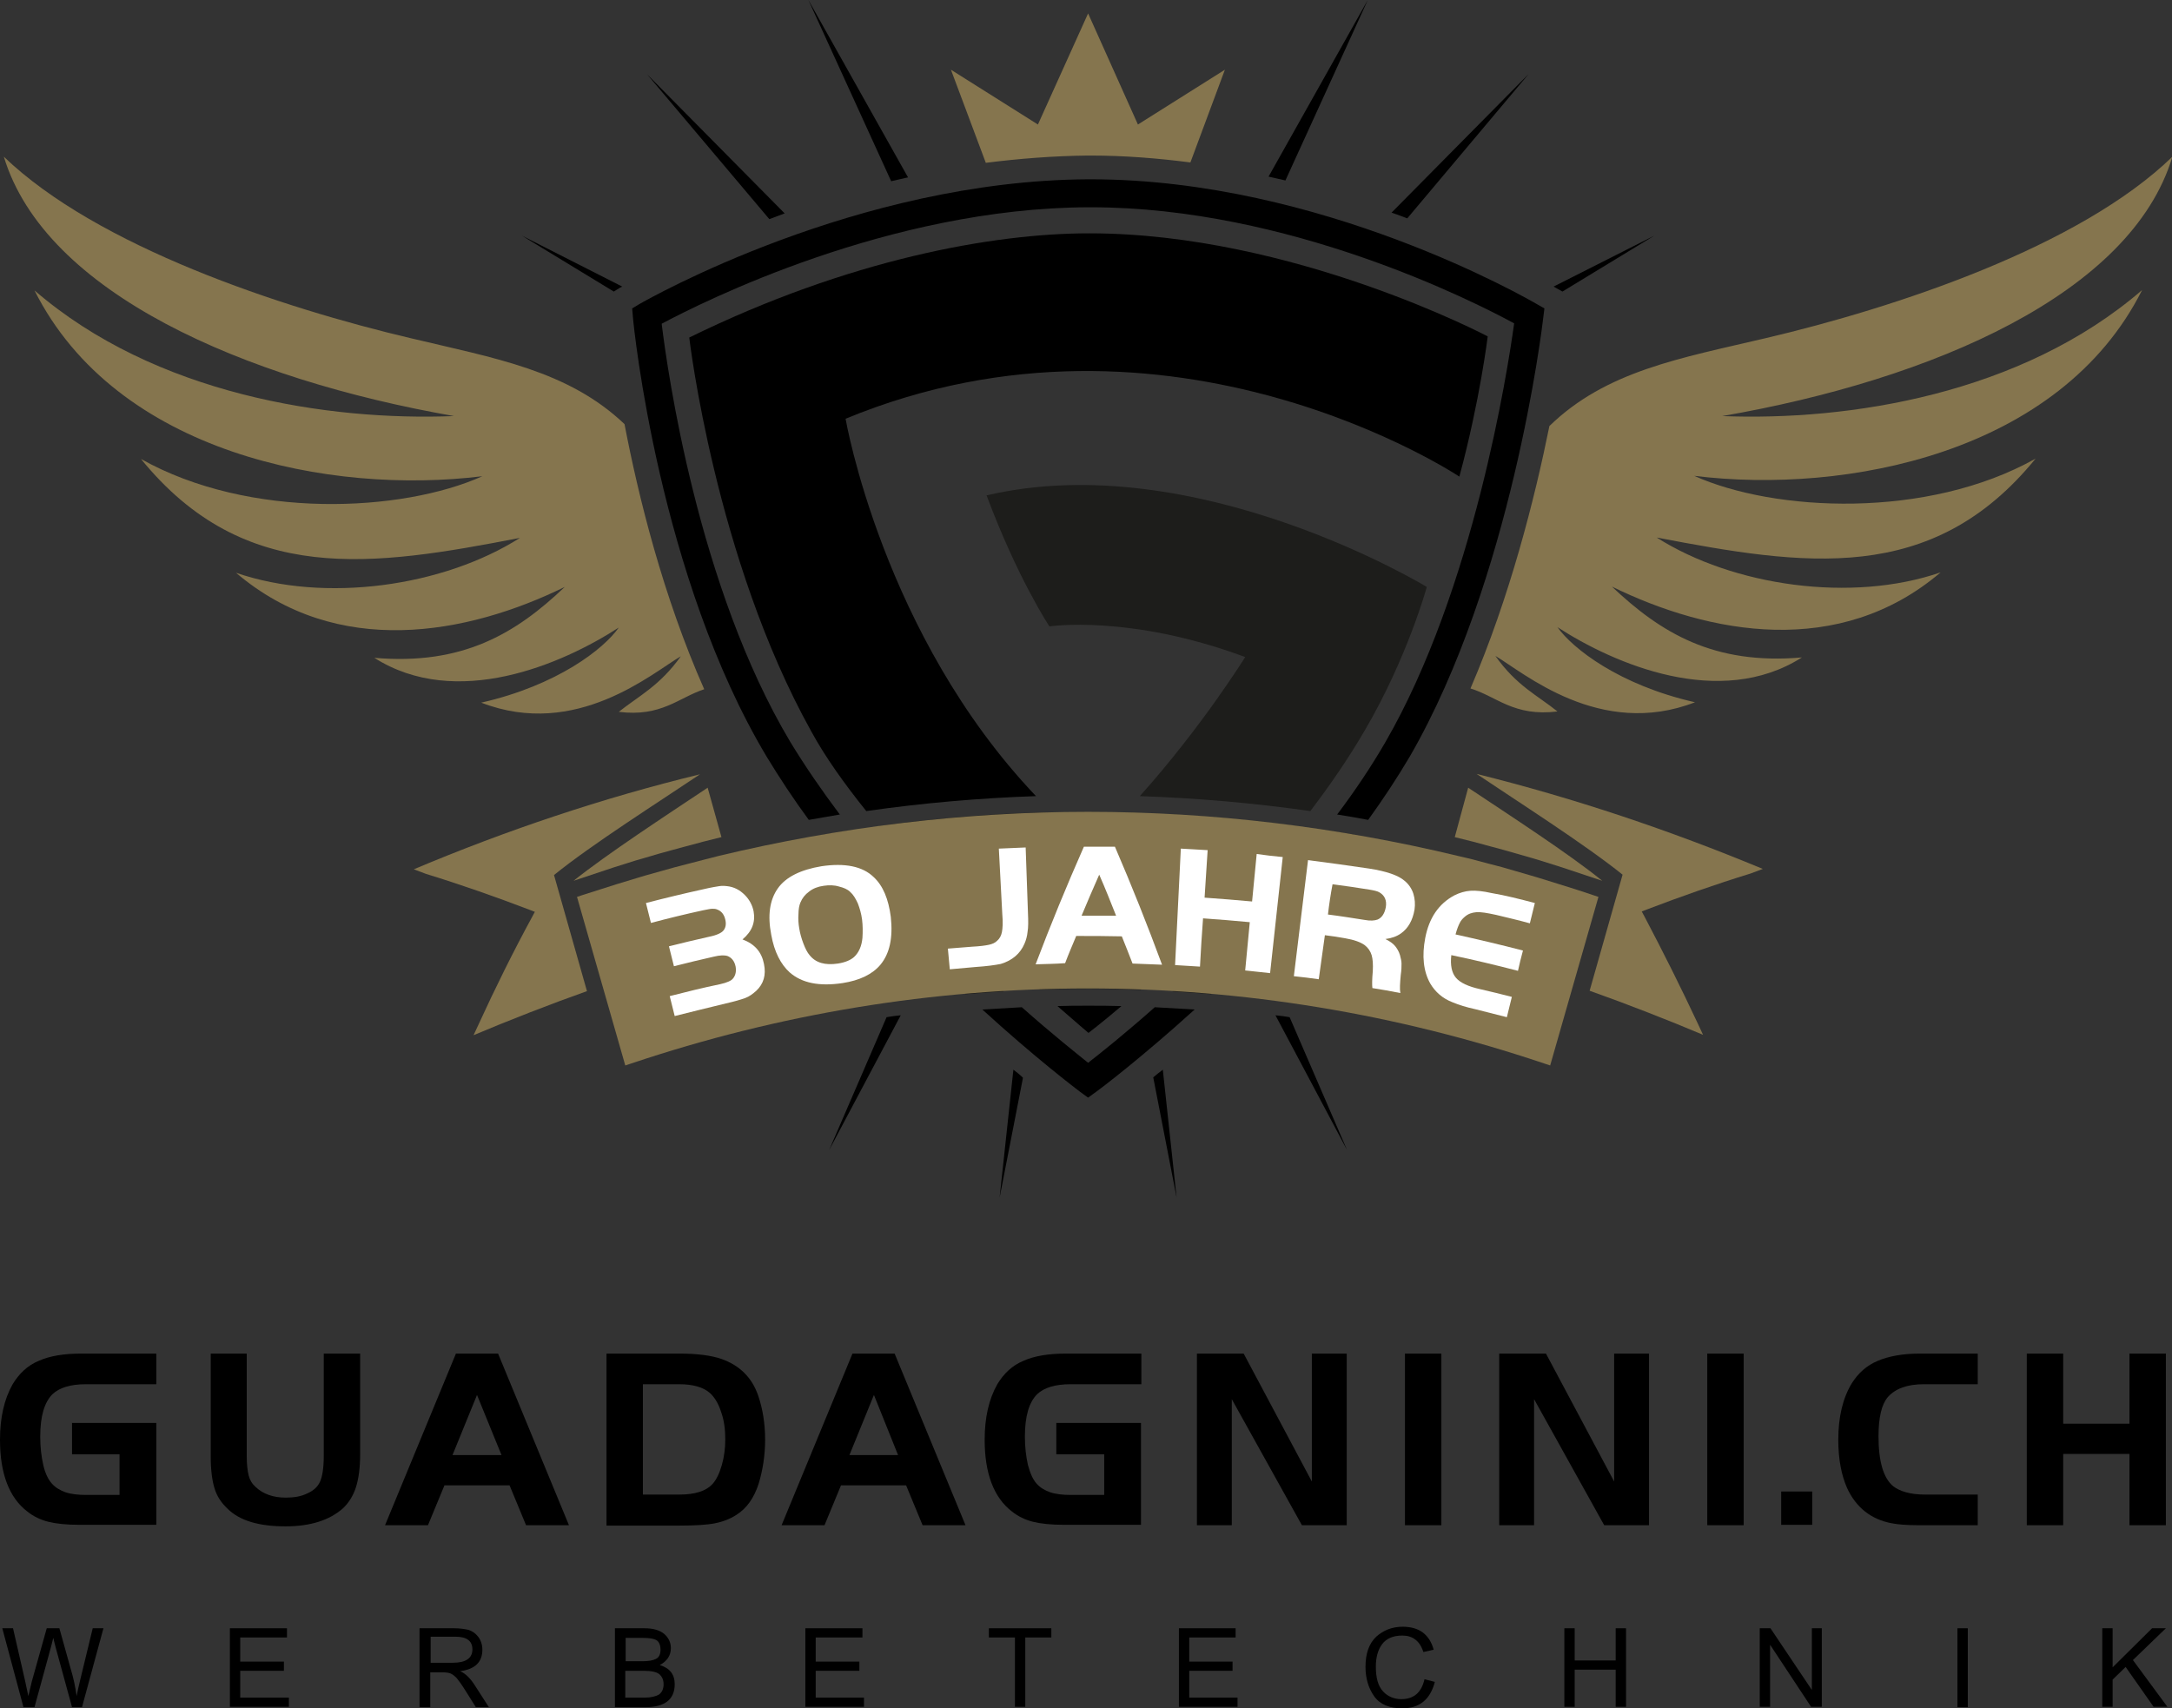<?xml version="1.0" encoding="utf-8"?>
<!-- Generator: Adobe Illustrator 27.5.0, SVG Export Plug-In . SVG Version: 6.00 Build 0)  -->
<svg version="1.1" id="Ebene_1" xmlns="http://www.w3.org/2000/svg" xmlns:xlink="http://www.w3.org/1999/xlink" x="0px" y="0px"
	 viewBox="0 0 566.9 445.9" style="enable-background:new 0 0 566.9 445.9;" xml:space="preserve">
<rect x="0" y="0" width="566.9" height="445.9" fill="#333333" stroke="none"/>
<style type="text/css">
	.st0{fill:#85754E;}
	.st1{fill:#1D1D1B;}
	.st2{fill:#FFFFFF;}
</style>
<g>
	<path d="M18.8,371.4h22v26.6h-20c-3.5,0-6.2-0.3-8.2-0.8c-2-0.5-3.9-1.4-5.5-2.7c-4.7-3.6-7.1-9.9-7.1-18.7
		c0-5.8,1.1-10.6,3.3-14.5c1.7-2.8,3.9-4.9,6.8-6.1c2.9-1.3,6.6-1.9,11.2-1.9h19.5v8H22.4c-4,0-6.9,0.9-8.7,2.6
		c-2.1,2.1-3.2,5.7-3.2,11.1c0,2.7,0.3,5.2,0.8,7.4c0.5,2.2,1.3,3.8,2.3,4.9c0.9,1,2.1,1.7,3.5,2.2c1.5,0.5,3.3,0.7,5.5,0.7h8.6
		v-10.6H18.8V371.4z"/>
	<path d="M64.4,353.3v26.8c0,2.1,0.2,3.8,0.5,5c0.3,1.2,0.9,2.2,1.8,3c1.9,1.8,4.5,2.8,7.9,2.8c2.1,0,4-0.3,5.6-1.1
		c1.6-0.7,2.7-1.7,3.3-3c0.6-1.3,1-3.5,1-6.7v-26.8H94v26.3c0,3.5-0.4,6.4-1.1,8.6s-1.9,4.1-3.4,5.5c-3.5,3.1-8.5,4.7-15,4.7
		c-6.9,0-12-1.5-15.1-4.6c-1.7-1.6-2.8-3.3-3.4-5.3c-0.6-1.9-1-4.7-1-8.2v-27H64.4z"/>
	<path d="M100.5,398.1l18.5-44.8h11l18.5,44.8h-11.2l-4.3-10.4h-17l-4.3,10.4H100.5z M124.5,364.1l-6.4,15.7h12.8L124.5,364.1z"/>
	<path d="M158.3,353.3h19c4.7,0,8.4,0.5,11,1.4c4.8,1.7,8,4.9,9.6,9.6c1.2,3.5,1.8,7.4,1.8,11.5c0,4-0.6,7.9-1.7,11.5
		c-1.2,3.7-3.1,6.4-5.8,8.1c-1.7,1.1-3.6,1.8-5.6,2.2c-2,0.4-5.1,0.6-9.3,0.6h-19V353.3z M167.8,361.3v28.8h9.5c4.1,0,7-0.9,8.7-2.8
		c1-1.1,1.8-2.8,2.4-4.9c0.6-2.1,0.9-4.3,0.9-6.7c0-2.6-0.3-5-1.1-7.2c-0.7-2.2-1.7-3.8-2.9-4.9c-1.7-1.5-4.4-2.3-8-2.3H167.8z"/>
	<path d="M204,398.1l18.5-44.8h11l18.5,44.8h-11.2l-4.3-10.4h-17l-4.3,10.4H204z M228.1,364.1l-6.4,15.7h12.7L228.1,364.1z"/>
	<path d="M275.8,371.4h22v26.6h-20c-3.5,0-6.2-0.3-8.2-0.8c-2-0.5-3.9-1.4-5.5-2.7c-4.7-3.6-7.1-9.9-7.1-18.7
		c0-5.8,1.1-10.6,3.3-14.5c1.7-2.8,3.9-4.9,6.8-6.1c2.9-1.3,6.6-1.9,11.2-1.9h19.6v8h-18.5c-4,0-6.9,0.9-8.7,2.6
		c-2.1,2.1-3.2,5.7-3.2,11.1c0,2.7,0.3,5.2,0.8,7.4c0.6,2.2,1.3,3.8,2.3,4.9c0.9,1,2.1,1.7,3.5,2.2c1.5,0.5,3.3,0.7,5.5,0.7h8.6
		v-10.6h-12.5V371.4z"/>
	<polygon points="321.5,365.2 321.5,398.1 312.4,398.1 312.4,353.3 324.6,353.3 342.4,386.7 342.4,353.3 351.5,353.3 351.5,398.1 
		339.8,398.1 	"/>
	<rect x="366.7" y="353.3" width="9.5" height="44.8"/>
	<polygon points="400.4,365.2 400.4,398.1 391.3,398.1 391.3,353.3 403.5,353.3 421.3,386.7 421.3,353.3 430.4,353.3 430.4,398.1 
		418.7,398.1 	"/>
	<rect x="445.6" y="353.3" width="9.5" height="44.8"/>
	<rect x="464.9" y="389.3" width="8.1" height="8.7"/>
	<path d="M516.2,390.1v8h-15.6c-3,0-5.3-0.2-6.8-0.5c-5.5-1-9.4-4.2-11.7-9.2c-1.5-3.4-2.3-7.6-2.3-12.6c0-6,1.2-10.9,3.5-14.7
		c1.7-2.7,3.9-4.7,6.8-5.9c2.8-1.2,6.5-1.9,11-1.9h15.1v8h-14.1c-4.2,0-7.4,1.1-9.4,3.4c-1.6,1.9-2.4,5.3-2.4,10.2
		c0,6.6,1.3,10.9,3.8,13c1.8,1.4,4.6,2.2,8.3,2.2H516.2z"/>
	<polygon points="565.3,353.3 565.3,398.1 555.8,398.1 555.8,379.5 538.5,379.5 538.5,398.1 529,398.1 529,353.3 538.5,353.3 
		538.5,371.6 555.8,371.6 555.8,353.3 	"/>
	<path d="M6.1,445.5L0.6,425h2.8l3.1,13.5c0.3,1.5,0.6,2.9,0.9,4.2l0.9-3.8l3.9-13.9h3.3l2.9,10.4c0.8,2.6,1.3,5.1,1.6,7.3
		c0.2-1,0.5-2.5,1-4.5l3.2-13.2H27l-5.6,20.6h-2.6l-4.3-15.7l-0.6-2.4c-0.2,0.8-0.4,1.7-0.6,2.4l-4.3,15.7H6.1z"/>
	<polygon points="60,445.5 60,425 74.9,425 74.9,427.4 62.7,427.4 62.7,433.7 74.1,433.7 74.1,436.1 62.7,436.1 62.7,443.1 
		75.4,443.1 75.4,445.5 	"/>
	<path d="M109.5,445.5V425h9.1c1.4,0,2.7,0.2,3.6,0.4c1,0.3,1.8,0.8,2.6,1.8c0.7,0.9,1.1,2.1,1.1,3.4c0,3.2-1.9,5.1-5.8,5.6
		c1.4,0.6,2.7,1.9,3.9,3.8l3.6,5.6h-3.4l-2.7-4.3c-1-1.6-1.8-2.7-2.3-3.3c-0.6-0.6-1.1-1-1.6-1.2c-0.5-0.2-1.2-0.3-2.1-0.3h-3.2v9.1
		H109.5z M112.3,434h5.9c3.4,0,5.1-1.2,5.1-3.5c0-2.2-1.5-3.3-4.4-3.3h-6.5V434z"/>
	<path d="M160.5,445.5V425h7.7c2.3,0,4,0.5,5.2,1.5c1.1,1,1.7,2.2,1.7,3.7c0,1.9-1,3.4-2.9,4.4c2.6,0.8,3.9,2.4,3.9,5
		c0,4-2.6,6-7.7,6H160.5z M163.2,433.6h4.5c1.6,0,2.7-0.2,3.5-0.6c0.8-0.4,1.2-1.2,1.2-2.4c0-0.9-0.2-1.7-0.7-2.2
		c-0.5-0.6-1.9-0.9-4.3-0.9h-4.1V433.6z M163.2,443.1h5.1c1.6,0,2.8-0.3,3.7-0.8c0.8-0.6,1.2-1.5,1.2-2.7c0-1.1-0.4-2-1.1-2.6
		c-0.7-0.6-2.1-0.9-4.1-0.9h-4.8V443.1z"/>
	<polygon points="210.2,445.5 210.2,425 225.1,425 225.1,427.4 212.9,427.4 212.9,433.7 224.3,433.7 224.3,436.1 212.9,436.1 
		212.9,443.1 225.5,443.1 225.5,445.5 	"/>
	<polygon points="264.9,445.5 264.9,427.4 258.1,427.4 258.1,425 274.4,425 274.4,427.4 267.6,427.4 267.6,445.5 	"/>
	<polygon points="307.7,445.5 307.7,425 322.5,425 322.5,427.4 310.4,427.4 310.4,433.7 321.7,433.7 321.7,436.1 310.4,436.1 
		310.4,443.1 323,443.1 323,445.5 	"/>
	<path d="M371.8,438.3l2.7,0.7c-1.2,4.6-4,6.9-8.5,6.9c-3.3,0-5.8-1-7.3-3.1c-1.5-2.1-2.3-4.7-2.3-7.7c0-3.5,0.9-6.1,2.8-7.9
		c1.9-1.7,4.2-2.6,6.9-2.6c4.3,0,7,2,8.1,6l-2.7,0.6c-0.9-2.9-2.8-4.3-5.5-4.3c-2.4,0-4.2,0.8-5.3,2.3c-1.1,1.5-1.6,3.5-1.6,5.8
		c0,3,0.6,5.1,1.9,6.5c1.2,1.3,2.9,2,4.7,2C369,443.5,371,441.8,371.8,438.3"/>
	<polygon points="408.3,445.5 408.3,425 411,425 411,433.4 421.7,433.4 421.7,425 424.4,425 424.4,445.5 421.7,445.5 421.7,435.8 
		411,435.8 411,445.5 	"/>
	<polygon points="459.3,445.5 459.3,425 462.1,425 472.9,441.1 472.9,425 475.5,425 475.5,445.5 472.7,445.5 462,429.3 462,445.5 	
		"/>
	<rect x="510.9" y="425" width="2.7" height="20.6"/>
	<polygon points="548.7,445.5 548.7,425 551.4,425 551.4,435.2 561.7,425 565.3,425 556.7,433.3 565.7,445.5 562.1,445.5 
		554.8,435.1 551.4,438.4 551.4,445.5 	"/>
	<path class="st0" d="M163,110.7c-14.7-14-33.9-17.2-55.7-22.4c-34-8-82-24-106.3-47.4C11.8,76.5,63.7,99,118.5,108.6
		C85.6,109.9,40.5,103,9,75.8c21.4,42.6,77.3,53.4,116.9,48.5c-20.9,9.4-60.8,11.4-89.1-4.5c27.1,33.3,60.6,28,98.9,20.6
		c-20,12.7-50.9,17.1-74.1,9.1c26.4,22.5,60.3,16.2,85.8,3.7c-12.8,12.2-26.7,20.5-49.7,18.5c21.4,13.6,49,1.7,63.8-7.9
		c-3.9,5.6-16.1,15.1-35.9,19.6c24.8,9.6,44.7-7.8,52.1-12.1c-5.5,7.7-10.9,10.3-16.2,14.5c11.1,1.4,15.6-3.7,22.3-5.9
		C173,155.5,166.6,129.5,163,110.7"/>
	<path d="M204.8,55.7l-35.9-36.3l31.9,37.8C202.1,56.7,203.4,56.2,204.8,55.7"/>
	<path d="M237,46.3L211,0l21.6,47.3C234,47,235.5,46.6,237,46.3"/>
	<polygon points="161.8,75.1 162.4,74.8 136.2,61.5 160.2,76.1 	"/>
	<path d="M367.3,57l31.7-37.7l-35.8,36.2C364.7,56,366,56.5,367.3,57"/>
	<polygon points="405.5,74.8 406.2,75.2 407.8,76.1 431.8,61.5 	"/>
	<path d="M335.5,47.1L357,0l-25.9,46.1C332.6,46.4,334,46.8,335.5,47.1"/>
	<path class="st0" d="M283.9,40.6h0.7c8.9,0,17.6,0.7,26.1,1.8l9-24.2l-22.7,14.3L284,3.5l-13.1,29l-22.7-14.3l9.1,24.3
		C266,41.4,274.9,40.7,283.9,40.6"/>
	<path d="M264.5,279.2l-3.6,33.4l6.1-31.3C266.2,280.5,265.4,279.9,264.5,279.2"/>
	<path d="M301,281.2l6.1,31.4l-3.6-33.4C302.6,279.9,301.8,280.5,301,281.2"/>
	<path d="M231.4,265.5l-15,34.7l18.7-35.2C233.9,265.1,232.6,265.3,231.4,265.5"/>
	<path class="st0" d="M108,226.9c1.1,0.4,2.1,0.8,3.2,1.2c9.1,2.8,18.2,6,27.1,9.4l1.3,0.5l-0.7,1.3c-5,9.2-9.7,18.7-14,28.1
		c-0.4,0.9-0.9,1.9-1.3,2.8c9-3.8,20-8.1,29.6-11.5l-8.6-30.3c9.7-7.9,27.7-19.3,38.1-26.3C157.2,208.3,132.2,216.7,108,226.9"/>
	<path class="st0" d="M149.7,229.9l1.5-0.5c3-1,6-2,9-3c1.9-0.6,3.8-1.2,5.7-1.8l2.1-0.6c2.6-0.8,5.1-1.5,7.7-2.2l7.8-2.1l4.8-1.2
		l-3.6-12.9C173.9,212.8,158.3,223,149.7,229.9"/>
	<path class="st0" d="M385.4,202c10.4,7,28.3,18.4,38.1,26.3l-8.6,30.3c9.6,3.4,20.6,7.7,29.6,11.5c-0.4-0.9-0.9-1.9-1.3-2.8
		c-4.4-9.4-9.1-18.8-14-28.1l-0.7-1.3l1.3-0.5c8.9-3.4,18-6.6,27.1-9.4c1.1-0.4,2.1-0.8,3.2-1.2C435.8,216.7,410.8,208.3,385.4,202"
		/>
	<path class="st0" d="M379.7,218.5l4.8,1.2l7.8,2.1c2.6,0.7,5.1,1.5,7.7,2.2l2,0.6c1.9,0.6,3.8,1.2,5.7,1.8c3,1,6,2,9,3l1.5,0.5
		c-8.6-7-24.2-17.1-35-24.3L379.7,218.5z"/>
	<path class="st0" d="M449.5,108.6c54.9-9.5,106.8-32,117.5-67.7c-24.2,23.5-72.2,39.4-106.3,47.4c-22.1,5.2-41.5,8.5-56.3,22.9
		c-3.8,18.8-10.3,44.6-20.6,68.5c6.9,2.1,11.3,7.4,22.7,6c-5.2-4.2-10.7-6.7-16.2-14.5c7.3,4.3,27.3,21.7,52.1,12.1
		c-19.8-4.5-31.9-14-35.9-19.6c14.8,9.6,42.4,21.5,63.8,7.9c-23,2-36.8-6.4-49.6-18.5c25.5,12.5,59.4,18.8,85.8-3.7
		c-23.2,8-54.1,3.6-74.1-9.1c38.3,7.3,71.8,12.7,98.9-20.6c-28.3,15.9-68.2,13.9-89.1,4.5c39.6,4.9,95.5-5.9,116.9-48.5
		C527.5,103,482.4,109.9,449.5,108.6"/>
	<path d="M332.9,265l18.7,35.2l-15-34.7C335.4,265.3,334.1,265.1,332.9,265"/>
	<path class="st1" d="M297.7,258.4c11-9.6,26.9-24.6,41.3-42.7c-15-2-30.2-3.2-45.3-3.6c-2.9,3-5.9,6.1-8.9,8.9
		c-3.6-2.9-6.9-5.9-10.1-9c-15.1,0.3-30.2,1.5-45.3,3.6c13.9,16.5,30.6,32.5,42,42.7c4.2-0.1,8.4-0.2,12.6-0.2
		C288.5,258.1,293.1,258.2,297.7,258.4"/>
	<path class="st1" d="M257.5,129.3c8.1,21.7,16.4,34.2,16.4,34.2s21-3.2,51.1,8c0,0-11.2,18.1-27.5,36.3c14.9,0.5,29.7,1.8,44.5,3.9
		c5.1-6.7,10-13.8,14.3-21.2c11.1-19,16.1-37.3,16.1-37.3S312.1,116.5,257.5,129.3"/>
	<path d="M226.1,211.7c14.7-2.1,29.5-3.4,44.3-3.9c-40-42-49.7-98.5-49.7-98.5c84.9-35.1,160.2,15.1,160.2,15.1
		c5.4-20,7.4-36.6,7.4-36.6s-50.9-26.9-104-26.9c-25.1,0-62.8,6.8-104.4,27.2c0,0,6.7,57.7,31.9,102.9
		C215.4,197.6,220.4,204.6,226.1,211.7"/>
	<path d="M283.9,262.5c-2.6,0-5.2,0-7.9,0.1c5,4.4,8.1,7,8.1,7s3.3-2.5,8.6-7C289.8,262.5,286.9,262.5,283.9,262.5"/>
	<path class="st1" d="M222.2,216.7c-2.7,0.4-5.5,0.9-8.2,1.3c12.1,15.9,26,30.2,38,41.5c3.3-0.3,6.7-0.5,10-0.7
		C250,247.8,235.2,233.1,222.2,216.7"/>
	<path class="st1" d="M354.1,218c-2.7-0.5-5.5-0.9-8.2-1.3c-12.8,16.3-27.7,31-39.9,42.1c3.4,0.2,6.7,0.4,10.1,0.7
		C328.2,248.2,342.1,233.8,354.1,218"/>
	<path d="M200.1,197.5c3.4,5.6,7.1,11.2,11,16.5c2.7-0.5,5.4-0.9,8.1-1.4c-4.6-6.1-9-12.5-12.9-18.9c-24.2-40.5-32.1-97-33.6-109.2
		c10.5-5.6,59.3-30.2,111.3-30.4h0.7c51.7,0,100,24.6,110.5,30.3c-1.7,12.4-10.6,69.5-33.6,109.3c-3.7,6.4-8,12.8-12.6,18.9
		c2.7,0.4,5.4,0.9,8.1,1.4c3.9-5.4,7.6-11,10.9-16.6c26.5-45.9,34.5-111.8,34.8-114.5l0.3-2.4l-2.1-1.2
		c-2.3-1.3-56.1-32.5-116.3-32.5h-0.7c-60.4,0.3-114.7,31.2-117,32.5l-2,1.2l0.2,2.3C165.4,85.6,172.1,150.7,200.1,197.5"/>
	<path d="M301.4,262.9c-7.9,7-14.3,12.1-17.4,14.5c-3.1-2.5-9.4-7.5-17.3-14.5c-3.4,0.2-6.9,0.4-10.3,0.6
		c13.9,12.7,24.5,20.7,25.4,21.4l2.2,1.6l2.2-1.6c1-0.7,11.7-8.8,25.6-21.4C308.3,263.3,304.8,263.1,301.4,262.9"/>
	<path class="st0" d="M176,226.4c-2.5,0.7-5,1.4-7.5,2.1l-2,0.6c-1.9,0.6-3.7,1.1-5.6,1.7c-2.9,0.9-5.9,1.9-8.8,2.8l-1.5,0.5
		l12.6,44l1.5-0.5c38.7-13,78.8-19.6,119.2-19.6c40.5,0,80.6,6.6,119.2,19.6l1.5,0.5l12.6-44l-1.5-0.5c-2.9-1-5.8-1.9-8.7-2.8
		c-2-0.6-3.9-1.2-5.8-1.8l-1.7-0.5c-2.5-0.7-5.1-1.5-7.6-2.2c0,0-6.2-1.6-7.6-2l-3.8-0.9c-31.6-7.6-64.1-11.5-96.5-11.5
		c-32.3,0-64.7,3.9-96.4,11.5l-3.9,1L176,226.4z"/>
	<path class="st2" d="M176.1,265.2c-0.4-1.7-0.9-3.5-1.3-5.2c4.3-1.1,8.7-2.2,13.1-3.1c1.8-0.4,3-0.9,3.5-1.6c0.6-0.8,0.8-1.8,0.6-3
		c-0.3-1.5-1.1-2.4-2.2-2.8c-0.7-0.2-1.9-0.2-3.5,0.2c-3.5,0.8-6.9,1.6-10.4,2.5c-0.4-1.7-0.9-3.5-1.3-5.2c3.5-0.9,7-1.7,10.5-2.5
		c2-0.4,3.2-1,3.7-1.6c0.6-0.7,0.8-1.7,0.5-2.9c-0.3-1.3-1-2.2-2.1-2.6c-0.4-0.2-0.9-0.2-1.3-0.2c-0.5,0-1.3,0.2-2.4,0.4
		c-4.6,1-9.1,2.1-13.6,3.3c-0.4-1.7-0.9-3.5-1.3-5.2c5-1.3,10-2.5,15-3.6c2.1-0.5,3.5-0.7,4.1-0.8c0.6-0.1,1.3-0.1,2.1,0
		c1.8,0.2,3.3,1,4.6,2.3c1.2,1.2,2,2.7,2.3,4.3c0.5,2.8-0.4,5.2-2.9,7.3c3.2,1.2,5,3.3,5.6,6.4c0.6,2.9-0.1,5.2-2,7
		c-0.9,0.8-1.8,1.5-2.9,1.9s-2.8,0.9-5,1.4C184.9,263,180.5,264.1,176.1,265.2"/>
	<path class="st2" d="M214.4,226.1c6.1-0.9,10.7,0,13.6,2.8c2.5,2.3,3.9,5.8,4.5,10.4c0.6,5.5-0.3,9.6-2.7,12.5
		c-2.1,2.5-5.4,4.1-9.9,4.8c-6.1,0.9-10.6,0-13.8-2.8c-2.3-2.1-4-5.3-4.8-9.8c-1-5.1-0.4-9.1,1.7-12.1
		C205.1,228.9,209,227,214.4,226.1 M215,231.2c-1.5,0.2-2.8,0.7-3.8,1.5c-1.1,0.8-1.8,1.7-2.3,2.9c-0.3,0.7-0.5,1.8-0.5,3
		c-0.1,1.3,0,2.5,0.2,3.7c0.2,1.3,0.6,2.7,1.1,4c0.5,1.3,1,2.3,1.6,3c1.6,2,4,2.7,7.4,2.2c1.9-0.3,3.3-0.9,4.2-1.7
		c1.3-1.2,2-2.9,2.2-5c0.1-1.6,0.1-3.2-0.1-4.8c-0.2-1.5-0.6-2.9-1.1-4.2c-0.6-1.3-1.2-2.3-2-3c-0.7-0.7-1.7-1.1-2.9-1.4
		C217.7,231,216.4,231,215,231.2"/>
	<path class="st2" d="M247.9,253c-0.2-1.8-0.3-3.6-0.5-5.4c2.1-0.2,4.2-0.3,6.3-0.5c2-0.1,3.5-0.3,4.4-0.5c0.9-0.2,1.6-0.5,2.1-1
		c0.7-0.6,1.1-1.3,1.3-2.3c0.2-1,0.3-2.5,0.1-4.7c-0.3-5.7-0.6-11.4-0.9-17.1c2.3-0.1,4.7-0.2,7-0.3c0.2,5.7,0.4,11.4,0.6,17.1
		c0.1,2.1,0.1,3.8-0.1,4.9c-0.1,1.1-0.4,2.2-0.8,3.1c-1.1,2.6-3.2,4.4-6.2,5.3c-1.5,0.3-3.6,0.6-6.6,0.8
		C252.5,252.6,250.2,252.8,247.9,253"/>
	<path class="st2" d="M270.3,251.7c3.9-10.3,8.1-20.5,12.6-30.7c2.7,0,5.4,0,8.1,0c4.4,10.2,8.5,20.5,12.3,30.8
		c-2.6-0.1-5.1-0.2-7.7-0.3c-0.9-2.4-1.9-4.8-2.8-7.1c-4-0.1-7.9-0.1-11.9-0.1c-1,2.4-2,4.7-2.9,7.1
		C275.4,251.6,272.9,251.6,270.3,251.7 M286.9,228.3c-1.6,3.6-3.1,7.1-4.6,10.7c3,0,6,0,9,0C289.9,235.5,288.5,231.9,286.9,228.3"/>
	<path class="st2" d="M334.8,223.7c-1.1,10.1-2.2,20.2-3.3,30.3c-2.2-0.2-4.3-0.5-6.5-0.7c0.4-4.2,0.8-8.4,1.2-12.6
		c-4.1-0.4-8.1-0.7-12.2-1c-0.3,4.2-0.6,8.4-0.8,12.6c-2.2-0.1-4.3-0.3-6.5-0.4c0.5-10.2,1-20.3,1.5-30.4c2.3,0.1,4.7,0.3,7,0.4
		c-0.3,4.1-0.5,8.3-0.8,12.4c4.1,0.3,8.2,0.6,12.4,1c0.4-4.1,0.8-8.3,1.2-12.4C330.1,223.2,332.5,223.5,334.8,223.7"/>
	<path class="st2" d="M345.8,244.1c-0.5,3.8-1.1,7.7-1.6,11.5c-2.2-0.3-4.3-0.6-6.5-0.8c1.2-10.1,2.5-20.2,3.7-30.3
		c5.3,0.7,10.6,1.4,15.9,2.2c4.6,0.7,7.7,1.8,9.3,3.2c1.1,0.9,1.9,2.1,2.3,3.4c0.4,1.3,0.5,2.7,0.3,4.1c-0.5,2.9-1.7,4.9-3.5,6.2
		c-1.1,0.8-2.5,1.3-4.1,1.5c1.2,0.6,2,1.2,2.5,1.8c0.5,0.6,1,1.4,1.3,2.4c0.2,0.8,0.4,1.5,0.4,2.2c0,0.7,0,1.7-0.2,3
		c-0.2,2.2-0.3,3.7-0.1,4.7c-2.4-0.5-4.8-0.9-7.3-1.3c-0.1-0.7-0.1-2.2,0.1-4.4c0.1-1.8,0-3.2-0.3-4.2c-0.3-1-0.9-1.9-1.8-2.6
		c-1.1-0.8-2.8-1.4-5.1-1.8C349.4,244.6,347.6,244.3,345.8,244.1 M346.6,238.7c3.2,0.4,6.3,0.9,9.5,1.4c1.6,0.3,2.7,0.2,3.5-0.1
		c1.1-0.5,1.8-1.6,2.1-3.2c0.3-1.8-0.3-3.1-1.7-3.9c-0.5-0.3-1.4-0.5-2.6-0.7c-3.2-0.5-6.4-1-9.6-1.4
		C347.3,233.4,346.9,236.1,346.6,238.7"/>
	<path class="st2" d="M400.6,235.7c-0.4,1.8-0.9,3.5-1.3,5.3c-2.9-0.8-5.9-1.5-8.8-2.2c-2.3-0.5-4-0.8-5.2-0.7
		c-1.1,0.1-2.1,0.4-3,1.2c-0.6,0.5-1,1-1.3,1.6c-0.3,0.6-0.7,1.5-1.1,3c5.9,1.3,11.8,2.7,17.6,4.2c-0.5,1.8-0.9,3.5-1.3,5.3
		c-5.8-1.5-11.6-2.9-17.4-4.1c-0.3,2.6,0.1,4.6,1.2,5.9c1.1,1.3,3.2,2.3,6.4,3c2.7,0.6,5.4,1.3,8.2,2c-0.4,1.8-0.9,3.5-1.3,5.3
		c-2.8-0.7-5.6-1.4-8.3-2.1c-2.3-0.5-4.2-1.1-5.9-1.8c-2.6-1-4.5-2.7-5.8-4.9c-1.8-3.2-2.2-7.2-1.3-11.9c1-5.2,3.5-8.9,7.6-11.1
		c1.4-0.7,2.8-1.1,4.2-1.2c1.4-0.1,3.3,0.1,5.5,0.6C392.9,233.7,396.8,234.7,400.6,235.7"/>
</g>
</svg>
